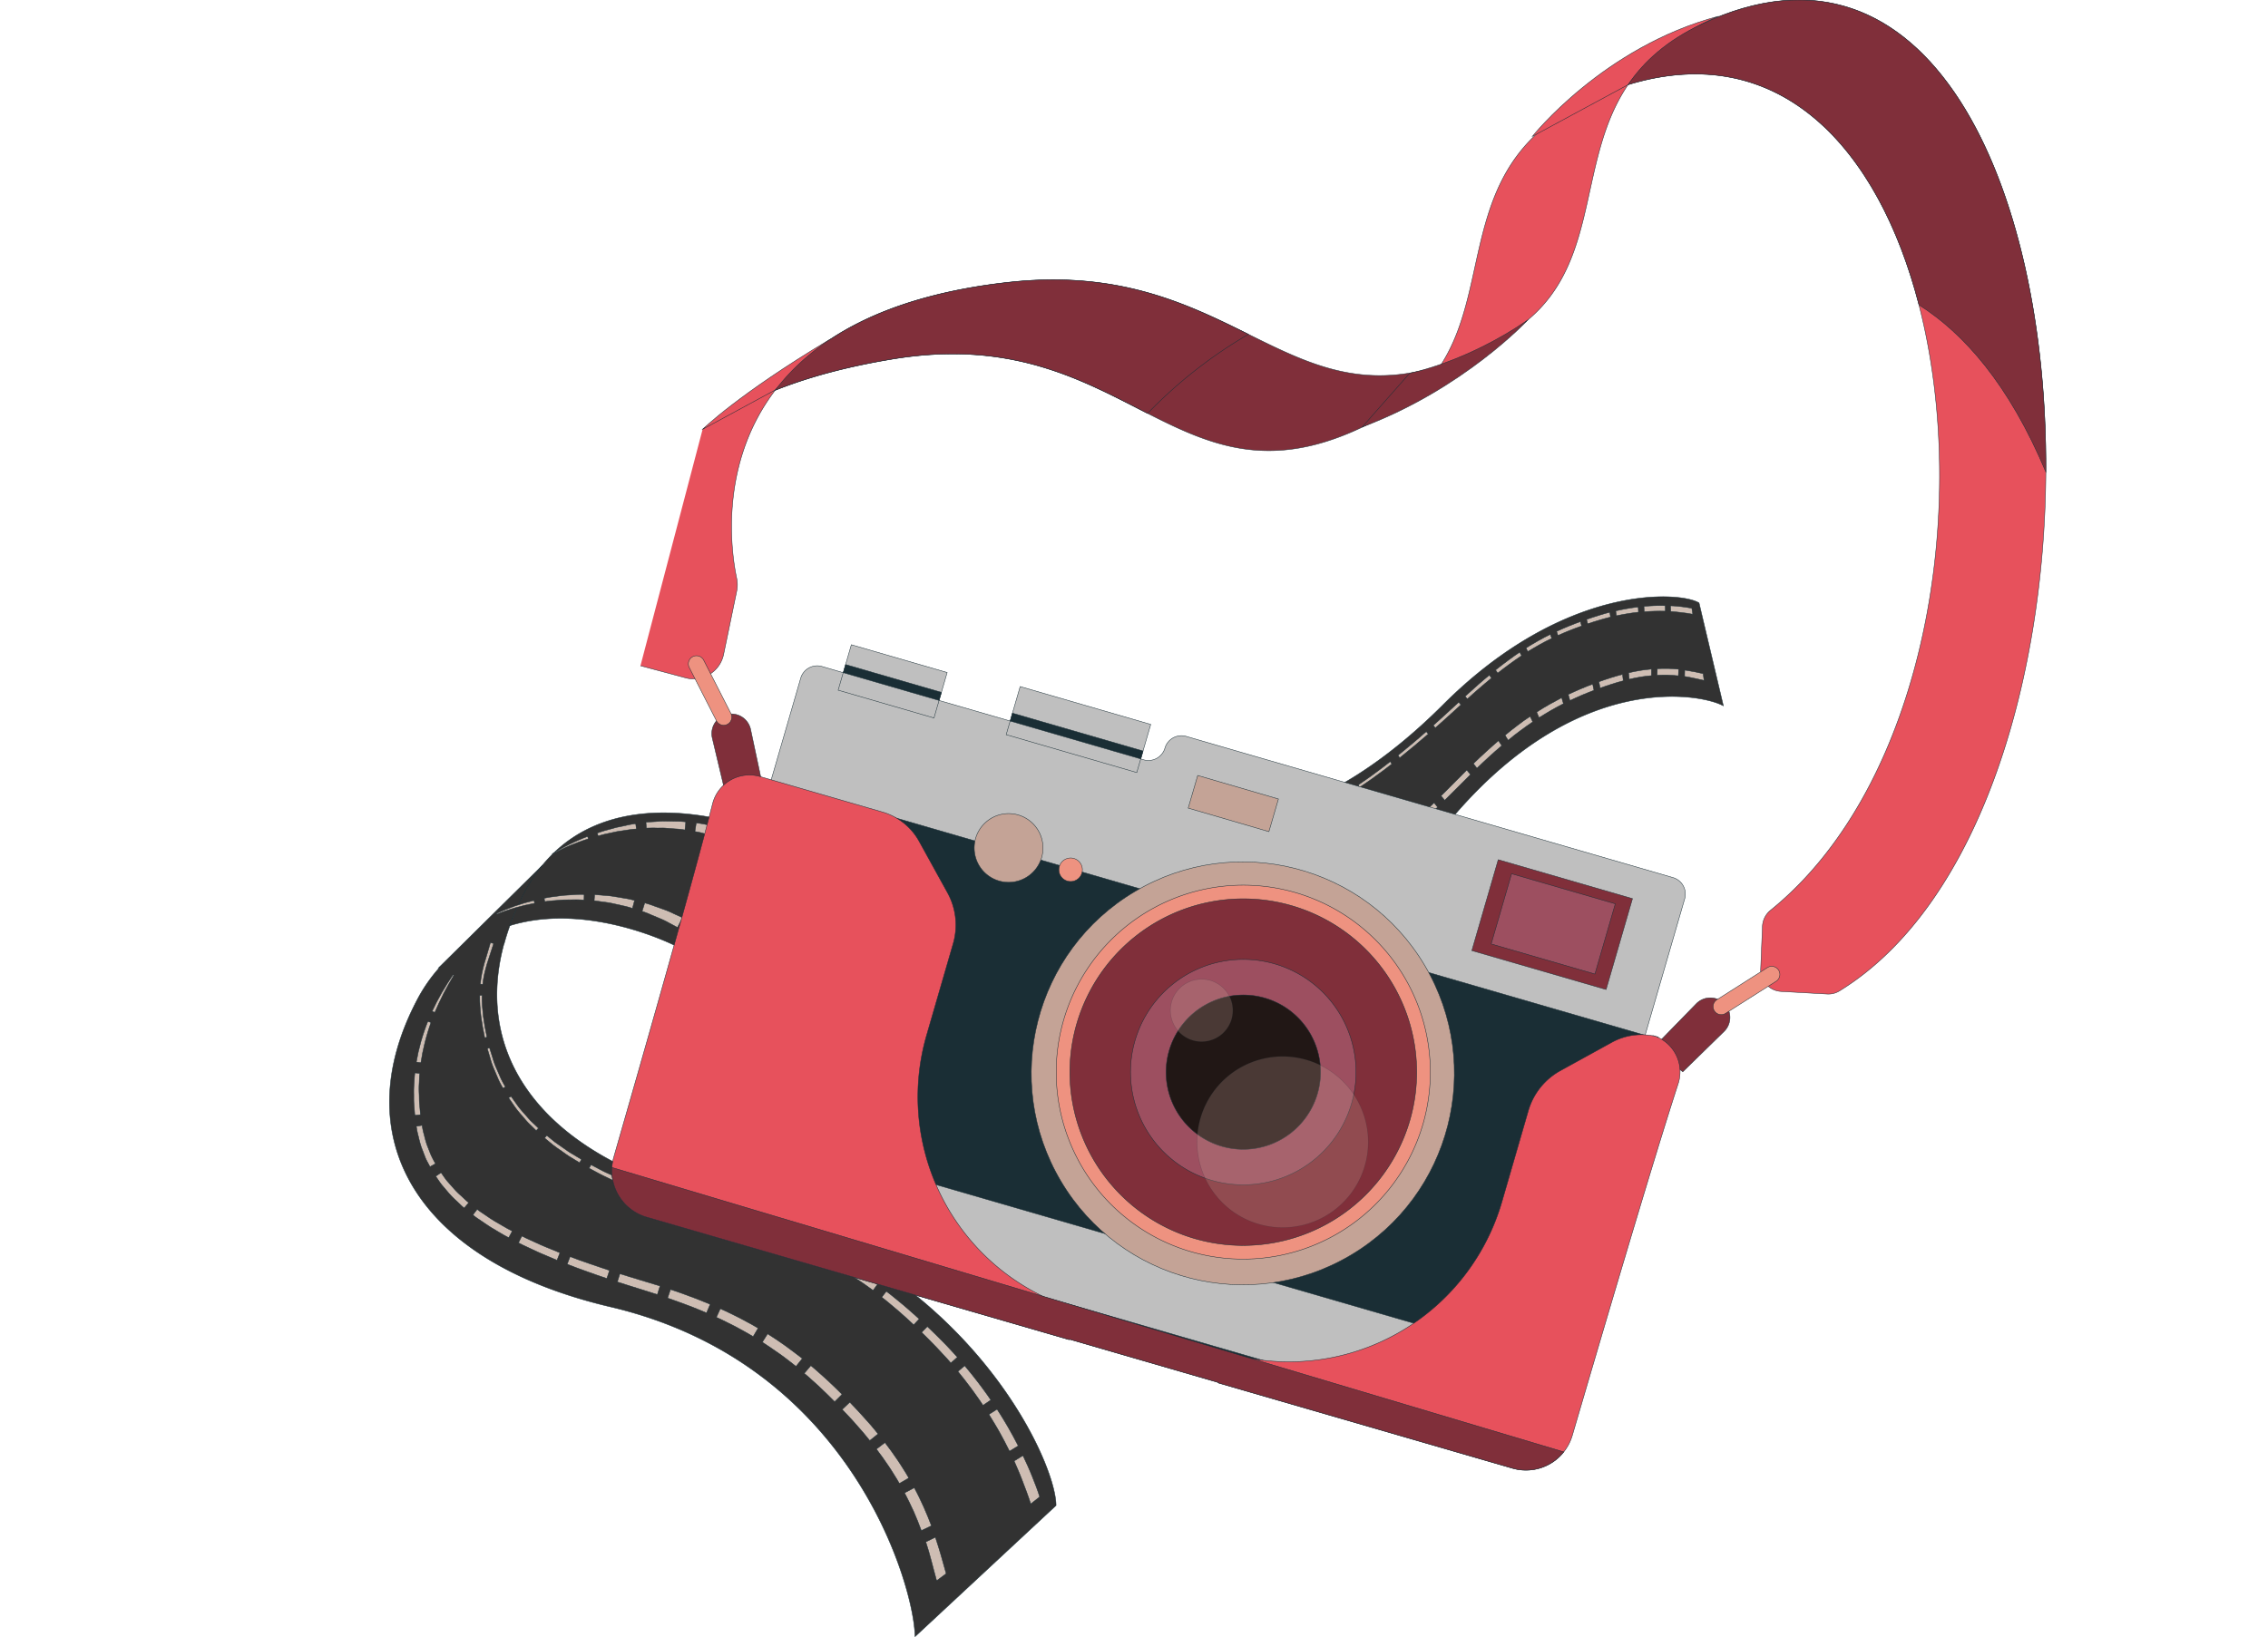 <svg id="Layer_1" data-name="Layer 1" xmlns="http://www.w3.org/2000/svg" viewBox="0 0 1280 924"><defs><style>.cls-1{fill:#323232;}.cls-1,.cls-10,.cls-11,.cls-2,.cls-3,.cls-4,.cls-5,.cls-6,.cls-7,.cls-8,.cls-9{stroke:#1a2e35;stroke-miterlimit:10;stroke-width:0.25px;}.cls-2{fill:#cebdb3;}.cls-3{fill:#e7515c;}.cls-4{fill:#bfbfbf;}.cls-5{fill:#1a2e35;}.cls-6{fill:#802f3a;}.cls-11,.cls-7{fill:#c4a396;}.cls-8{fill:#ee9280;}.cls-9{fill:#9d4f60;}.cls-10{fill:#211715;}.cls-11{opacity:0.25;}</style></defs><path class="cls-1" d="M405.2,677.14c-97.84-23-138.32-79.91-120.76-144.31l.08,0a130.57,130.57,0,0,1,21.83-44.57l-58.82,58.12.57-.21a89.43,89.43,0,0,0-12.85,18.62c-39.66,75.7-2.84,146.65,109.31,173C482,770.11,516.38,897.57,516.38,924L596,849.93C596,823.47,542.63,709.49,405.2,677.14Z"/><path class="cls-2" d="M527.9,867.83c2.55,7.61,4,13,6.1,20.55l-5.39,4c-2.14-7.62-3.65-14.5-6.12-21.91Z"/><path class="cls-2" d="M516,839.88c.92,1.79,1.91,3.55,2.76,5.38l2.56,5.48,2.37,5.56,2,5.07-5.72,2.72-2.09-5.45-2.26-5.38L513.13,848c-.81-1.77-1.77-3.46-2.64-5.2Z"/><path class="cls-2" d="M499.45,814.39c2.48,3.16,4.79,6.45,7.06,9.77,1.17,1.64,2.18,3.38,3.28,5.07s2.14,3.41,3.12,5.17l-5.35,3.09q-1.41-2.55-3-5c-1.05-1.63-2-3.32-3.15-4.91-2.18-3.23-4.41-6.42-6.8-9.5Z"/><path class="cls-2" d="M479.61,791.6c2.72,2.91,5.52,5.73,8.15,8.76l4,4.49,3.82,4.64-4.71,3.8-3.71-4.53-3.87-4.4c-2.54-3-5.31-5.77-8-8.65Z"/><path class="cls-2" d="M457.62,770.93c1.57,1.25,3,2.6,4.54,3.92s3,2.63,4.47,4c2.89,2.75,5.83,5.46,8.61,8.32l-4.19,4.17c-2.72-2.83-5.58-5.5-8.4-8.21-1.41-1.36-2.9-2.63-4.35-3.95s-2.89-2.63-4.41-3.86Z"/><path class="cls-2" d="M433.21,753c3.38,2.16,6.75,4.34,10,6.7s6.43,4.8,9.62,7.22l-3.59,4.46c-3.1-2.37-6.11-4.87-9.32-7.08s-6.41-4.47-9.68-6.59Z"/><path class="cls-2" d="M406.52,738.81c3.68,1.57,7.23,3.44,10.83,5.18,3.52,1.92,7.1,3.72,10.52,5.82l-2.82,4.76c-3.31-2.07-6.8-3.85-10.2-5.75-3.52-1.71-7-3.58-10.55-5.14Z"/><path class="cls-2" d="M378.41,727.94q5.68,1.86,11.28,4c3.76,1.32,7.43,2.91,11.14,4.38l-2.08,4.88c-3.63-1.47-7.21-3.06-10.91-4.39s-7.34-2.75-11.07-4Z"/><path class="cls-2" d="M349.85,719.08c3.75,1.22,7.54,2.3,11.3,3.47L372.52,726,371,730.85l-11.27-3.56c-3.78-1.2-7.57-2.33-11.33-3.59Z"/><path class="cls-2" d="M321.75,709.42c3.67,1.4,7.36,2.77,11.09,4S340.27,716,344,717.2l-1.51,4.56c-3.77-1.22-7.5-2.57-11.24-3.9s-7.46-2.71-11.16-4.16Z"/><path class="cls-2" d="M294.52,697.8c1.72.93,3.54,1.68,5.31,2.51l5.34,2.44c1.78.81,3.62,1.51,5.43,2.27l5.44,2.24-1.68,4.2-5.5-2.33c-1.82-.79-3.67-1.51-5.48-2.35l-5.4-2.54c-1.8-.86-3.63-1.64-5.38-2.61Z"/><path class="cls-2" d="M269.3,682.69c1.48,1.25,3.18,2.23,4.77,3.35s3.2,2.2,4.86,3.21c3.41,1.91,6.67,4,10.18,5.77l-2,3.72c-3.56-1.8-6.9-4-10.35-6-1.7-1.05-3.32-2.24-5-3.36s-3.35-2.18-4.88-3.5Z"/><path class="cls-2" d="M248.93,662c1.13,1.56,2.16,3.18,3.38,4.67l3.82,4.33a43.86,43.86,0,0,0,4.11,4.07c1.45,1.29,2.75,2.72,4.31,3.88L262,682c-1.6-1.22-2.95-2.73-4.44-4.08a49.17,49.17,0,0,1-4.24-4.3L249.4,669c-1.25-1.57-2.33-3.3-3.5-4.94Z"/><path class="cls-2" d="M238.22,635.3a40.87,40.87,0,0,0,1.24,5.65,52.29,52.29,0,0,0,1.57,5.54l2.12,5.35a57.37,57.37,0,0,0,2.64,5.11l-3.13,1.73c-.89-1.82-2-3.52-2.72-5.42l-2.17-5.67a58.54,58.54,0,0,1-1.59-5.84,43.54,43.54,0,0,1-1.22-5.9Z"/><path class="cls-2" d="M236.89,606c-.25,1.93-.21,3.89-.34,5.83s-.1,3.89,0,5.83,0,3.9.24,5.83l.53,5.82-3.2.36-.45-6c-.21-2-.1-4-.14-6a57.24,57.24,0,0,1,.16-6c.17-2,.18-4,.47-6Z"/><path class="cls-2" d="M243.24,577.26c-.61,1.87-1.31,3.7-1.84,5.58s-1.12,3.75-1.57,5.65l-1.29,5.72-1,5.77-2.59-.41,1.16-5.88,1.48-5.79c.52-1.93,1.2-3.81,1.79-5.71s1.38-3.73,2.07-5.6Z"/><path class="cls-2" d="M256.17,550.57c-2,3.39-4,6.8-5.78,10.31s-3.45,7.07-5,10.69l-1.52-.67c1.67-3.61,3.48-7.15,5.47-10.58s4.12-6.78,6.35-10.05Z"/><path class="cls-2" d="M577.33,821.71c.88,1.83,2,4.36,2.87,6.21s1.58,3.76,2.37,5.64c1.52,3.77,3,7.59,4.22,11.47l-5.07,4c-1.16-3.77-3.38-9.59-4.8-13.28-.74-1.83-1.4-3.69-2.21-5.5s-1.53-3.65-2.36-5.45Z"/><path class="cls-2" d="M562.72,795.57c1.09,1.71,2.23,3.4,3.25,5.15s2.13,3.46,3.12,5.23c2,3.52,3.73,6.69,5.59,10.31l-4.95,3c-1.76-3.55-3.59-7.07-5.52-10.53-.94-1.74-2-3.43-3-5.15s-2.06-3.39-3.1-5.08Z"/><path class="cls-2" d="M544.46,771c2.61,3.11,5.16,6.26,7.62,9.49,1.26,1.58,2.41,3.26,3.62,4.88s2.37,3.3,3.51,5l-4.43,3c-1.09-1.65-2.19-3.31-3.36-4.91s-2.27-3.26-3.48-4.83c-2.36-3.19-4.82-6.31-7.33-9.39Z"/><path class="cls-2" d="M523.36,748.86c2.9,2.81,5.84,5.56,8.65,8.48,1.43,1.44,2.85,2.89,4.21,4.39s2.79,2.94,4.1,4.48l-3.71,3.26c-1.26-1.53-2.64-3-4-4.45s-2.68-2.94-4.06-4.36c-2.72-2.9-5.6-5.66-8.43-8.48Z"/><path class="cls-2" d="M500.22,729c1.63,1.2,3.21,2.46,4.77,3.75s3.16,2.53,4.69,3.85c3.05,2.65,6.14,5.27,9.08,8l-3.09,3.33c-2.87-2.77-5.87-5.38-8.84-8-1.49-1.32-3.05-2.56-4.57-3.85s-3.05-2.54-4.64-3.74Z"/><path class="cls-2" d="M474.67,712.14c1.79.93,3.5,2,5.26,3s3.48,2.06,5.17,3.18,3.43,2.16,5.09,3.32l5,3.49-2.45,3.35-4.84-3.47c-1.61-1.17-3.3-2.21-4.95-3.32s-3.33-2.17-5-3.18-3.37-2.11-5.12-3Z"/><path class="cls-2" d="M447,699.2l5.6,2.29c1.88.74,3.71,1.62,5.56,2.43,3.71,1.59,7.31,3.45,10.95,5.23l-1.76,3.36c-3.55-1.79-7.07-3.66-10.71-5.27-1.81-.82-3.6-1.71-5.44-2.46l-5.51-2.32Z"/><path class="cls-2" d="M418.25,689.26c3.85,1.16,7.67,2.44,11.5,3.68s7.63,2.57,11.39,4l-1.22,3.22c-3.7-1.49-7.49-2.75-11.24-4.13s-7.56-2.58-11.38-3.78Z"/><path class="cls-2" d="M389.33,680.35c3.81,1.21,7.6,2.49,11.44,3.62l11.5,3.48-.91,3-11.48-3.6c-3.84-1.17-7.63-2.51-11.45-3.76Z"/><path class="cls-2" d="M360.9,670.2c3.72,1.46,7.47,2.84,11.2,4.26s7.55,2.63,11.32,3.95l-.9,2.63c-3.78-1.37-7.58-2.69-11.34-4.09s-7.5-2.9-11.23-4.41Z"/><path class="cls-2" d="M333.56,657.56l5.29,2.78c1.74,1,3.59,1.74,5.39,2.6l5.42,2.52c1.8.86,3.67,1.56,5.51,2.35l-1,2.26c-1.84-.81-3.72-1.54-5.53-2.42l-5.45-2.6c-1.81-.89-3.65-1.69-5.41-2.68l-5.32-2.86Z"/><path class="cls-2" d="M308.55,641l4.64,3.75c1.59,1.18,3.26,2.27,4.88,3.42s3.23,2.33,5,3.31l5.13,3.07-1.1,1.87-5.16-3.16c-1.74-1-3.32-2.29-5-3.41s-3.32-2.3-4.92-3.52l-4.68-3.85Z"/><path class="cls-2" d="M288.42,618.9l3.45,4.85a44.64,44.64,0,0,0,3.76,4.6c1.32,1.48,2.56,3,3.95,4.45l4.31,4.11-1.27,1.37-4.34-4.23c-1.41-1.45-2.66-3-4-4.56a47.74,47.74,0,0,1-3.79-4.72l-3.46-5Z"/><path class="cls-2" d="M276.31,591.58l1.79,5.69a41.08,41.08,0,0,0,2,5.61l2.37,5.46a50,50,0,0,0,2.8,5.26l-1.39.77a52.64,52.64,0,0,1-2.8-5.37l-2.36-5.58a42.44,42.44,0,0,1-2-5.72L275,591.91Z"/><path class="cls-2" d="M272.06,561.87c-.06,2,0,4,.14,6s.37,4,.56,5.94c.53,4,1.24,7.87,2.1,11.77l-1.3.29c-.83-3.94-1.54-7.9-2.09-11.89-.19-2-.46-4-.57-6s-.23-4-.17-6Z"/><path class="cls-2" d="M278.62,532.66c-1.18,3.88-2.58,7.64-3.72,11.45-.58,1.9-1.07,3.82-1.51,5.75s-.73,3.89-.95,5.86l-1.39-.15c.21-2,.52-4,.9-6s.88-3.95,1.42-5.89c1.09-3.89,2.39-7.69,3.42-11.53Z"/><path class="cls-1" d="M432.83,470.5s-97.32-42.05-137,33.65a154.62,154.62,0,0,0-8.22,18.46c44.52-13.82,93.57,11.33,93.57,11.33Z"/><path class="cls-2" d="M301.73,509.93c-1.82.38-3.65.71-5.46,1.13l-5.41,1.42c-1.77.57-3.58,1.07-5.33,1.7s-3.51,1.27-5.23,2l-.19-.41c1.69-.82,3.41-1.57,5.15-2.28s3.52-1.33,5.28-2l5.38-1.72c1.81-.51,3.64-1,5.46-1.44Z"/><path class="cls-2" d="M329.61,508.11a53.87,53.87,0,0,0-5.54-.18l-5.55.07c-1.85.06-3.69.28-5.54.41a54.23,54.23,0,0,0-5.54.61l-.32-1.92a55.69,55.69,0,0,1,5.59-.93c1.87-.23,3.74-.55,5.62-.71l5.67-.37a51.23,51.23,0,0,1,5.68-.12Z"/><path class="cls-2" d="M356.94,512.83a40.78,40.78,0,0,0-5.3-1.46l-5.39-1.21a49.63,49.63,0,0,0-5.43-.92l-5.48-.76.24-3.45,5.68.49a48.78,48.78,0,0,1,5.66.65l5.63.95a42.71,42.71,0,0,1,5.58,1.22Z"/><path class="cls-2" d="M382.36,523.6,377.51,521a44,44,0,0,0-4.93-2.4l-5.07-2.12a47.57,47.57,0,0,0-5.13-2l1.49-4.73a48.64,48.64,0,0,1,5.44,1.77l5.4,1.92a46,46,0,0,1,5.27,2.23l5.21,2.39Z"/><path class="cls-2" d="M332.07,473.54c-1.74.6-3.51,1.13-5.23,1.8s-3.44,1.31-5.14,2-3.39,1.45-5,2.29-3.31,1.64-4.93,2.54l-.08-.14q2.36-1.49,4.79-2.82c1.61-.94,3.29-1.72,4.93-2.59s3.37-1.56,5.06-2.34,3.44-1.4,5.16-2.11Z"/><path class="cls-2" d="M359.15,468a50,50,0,0,0-5.45.64l-5.43.81-5.38,1.16c-1.8.34-3.57.86-5.34,1.35l-.51-1.66c1.76-.6,3.52-1.22,5.33-1.67l5.4-1.49,5.48-1.14a49.56,49.56,0,0,1,5.53-1Z"/><path class="cls-2" d="M386.57,468.55a40.75,40.75,0,0,0-5.4-.61l-5.44-.42c-1.81-.17-3.63,0-5.45-.07s-3.65,0-5.47.06l-.26-3.31c1.86-.2,3.74-.25,5.61-.38s3.75-.31,5.63-.24l5.63.11a44,44,0,0,1,5.63.31Z"/><path class="cls-2" d="M413,475.38l-5.1-1.82a40.6,40.6,0,0,0-5.16-1.62l-5.25-1.34a38.83,38.83,0,0,0-5.3-1.15l.75-4.83a42.32,42.32,0,0,1,5.58.88l5.56,1.09a43.22,43.22,0,0,1,5.49,1.38l5.44,1.6Z"/><path class="cls-1" d="M814.29,398c-65.06,65.09-132.54,82-167.92,44.39l0-.08a63.48,63.48,0,0,1-16.55-33.95l-3.36,72.58.32-.63a53,53,0,0,0,4.08,19.18c28.51,68.2,111.49,50.86,191.14-40.62,70.64-81.13,139.11-66.93,150.63-60.38l-13.74-58.14C948,333.75,882.93,329.31,814.29,398Z"/><path class="cls-2" d="M950.82,378.3c3.94.58,6.61,1.18,10.4,2l.51,3.83c-3.81-.77-7.18-1.69-11-2.25Z"/><path class="cls-2" d="M935.34,377.5c1.06,0,2.11-.1,3.15-.09l3.11,0,3.08.17,2.74.23-.2,3.72-3-.27-3-.16-3,0c-1,0-2,.06-3,.09Z"/><path class="cls-2" d="M919.12,379.83c2.17-.53,4.34-.93,6.51-1.3,1.07-.21,2.15-.3,3.22-.46s2.14-.27,3.2-.34v3.69c-1,.07-2.07.18-3.11.34s-2.08.24-3.13.44c-2.1.37-4.22.76-6.34,1.28Z"/><path class="cls-2" d="M902.38,384.88c2.25-.76,4.45-1.6,6.7-2.27l3.32-1,3.31-.9.43,3.63-3.24.88-3.25,1c-2.19.65-4.38,1.48-6.6,2.24Z"/><path class="cls-2" d="M885.06,392.06c1.16-.59,2.33-1.08,3.49-1.61s2.31-1.06,3.46-1.52c2.3-.94,4.58-1.91,6.86-2.74l.72,3.54c-2.25.82-4.49,1.77-6.75,2.69-1.14.46-2.26,1-3.39,1.5s-2.29,1-3.42,1.57Z"/><path class="cls-2" d="M867.27,402c2.37-1.5,4.72-3,7.1-4.31s4.72-2.57,7-3.82l1,3.39c-2.28,1.22-4.61,2.37-6.89,3.73s-4.61,2.73-6.92,4.19Z"/><path class="cls-2" d="M849.38,415.08c2.33-2,4.75-3.76,7.09-5.6s4.71-3.5,7.12-5.07l1.46,3.12c-2.34,1.53-4.61,3.27-6.95,4.94s-4.65,3.54-6.93,5.47Z"/><path class="cls-2" d="M831.52,431.11q3.53-3.44,7.1-6.68c2.32-2.19,4.74-4.21,7.08-6.28l1.86,2.79c-2.31,2-4.67,4-7,6.17s-4.69,4.31-7,6.57Z"/><path class="cls-2" d="M813.28,449.3c2.51-2.44,4.93-4.94,7.36-7.37l7.18-7.2,2.11,2.52-7.15,7.15c-2.45,2.43-4.89,4.94-7.42,7.39Z"/><path class="cls-2" d="M793.35,468.32c2.78-2.52,5.51-5.05,8.17-7.62s5.28-5,7.83-7.53l2,2.51c-2.57,2.54-5.23,5.05-7.91,7.58s-5.46,5.13-8.27,7.68Z"/><path class="cls-2" d="M771,487.53c1.6-1.19,3.12-2.52,4.66-3.78L780.2,480c1.5-1.24,3-2.57,4.43-3.84l4.34-3.8,1.8,2.64-4.42,3.85c-1.49,1.29-3,2.62-4.5,3.89l-4.66,3.83c-1.57,1.28-3.12,2.62-4.76,3.84Z"/><path class="cls-2" d="M745.53,505.41c1.8-1,3.55-2.23,5.31-3.34s3.48-2.22,5.19-3.41c3.35-2.46,6.74-4.7,10-7.26l1.34,2.9c-3.3,2.6-6.79,4.9-10.24,7.4-1.75,1.22-3.56,2.33-5.36,3.5s-3.61,2.42-5.49,3.42Z"/><path class="cls-2" d="M717.19,518.24c1.93-.61,3.83-1.1,5.75-1.8l5.73-2.31a61.07,61.07,0,0,0,5.65-2.63c1.87-1,3.73-1.74,5.56-2.84l.51,3.31c-1.9,1.13-3.86,1.94-5.8,2.93s-3.92,2-5.91,2.71l-6,2.39c-2,.72-4,1.23-6.07,1.86Z"/><path class="cls-2" d="M689.3,520.21a30,30,0,0,0,5.26.6,43.34,43.34,0,0,0,5.38.23l5.58-.38c1.84-.1,3.82-.67,5.71-1l-.93,3.65c-2,.31-4.08.88-6,1l-5.88.34a45.75,45.75,0,0,1-5.66-.28,32.69,32.69,0,0,1-5.47-.7Z"/><path class="cls-2" d="M665.43,511.85c1.33.9,2.9,1.52,4.33,2.29a32.06,32.06,0,0,0,4.55,2,40.26,40.26,0,0,0,4.74,1.69L684,519.2l-2.16,3.36-5-1.52A42.82,42.82,0,0,1,672,519.2a32.86,32.86,0,0,1-4.6-2.16,48.59,48.59,0,0,1-4.35-2.49Z"/><path class="cls-2" d="M647.77,495.79c1,1.24,1.86,2.56,2.93,3.73s2.07,2.38,3.22,3.48l3.49,3.22,3.79,2.93-2.42,2.48L655,508.47,651.62,505c-1.11-1.17-2.06-2.48-3.09-3.72s-1.85-2.66-2.77-4Z"/><path class="cls-2" d="M637.23,474.11a94.81,94.81,0,0,0,3.39,9.09,69.65,69.65,0,0,0,4.4,8.5l-1.8,1.27a68.4,68.4,0,0,1-3.9-9,86.43,86.43,0,0,1-2.71-9.55Z"/><path class="cls-2" d="M942.78,342c1,0,2.34.13,3.33.2s2,.21,2.94.3c1.94.24,3.87.51,5.78.89l.53,3.38c-1.84-.39-4.8-.79-6.7-1-.95-.11-1.9-.27-2.86-.33s-1.92-.19-2.89-.25Z"/><path class="cls-2" d="M927.8,342.32c1-.09,2.07-.2,3.1-.24s2.05-.14,3.07-.16c2-.07,3.82-.07,5.83,0l.07,3.12c-2-.05-3.94-.07-5.93,0-1,0-2,.08-3,.12s-2,.13-3,.2Z"/><path class="cls-2" d="M911.87,344.87c2.14-.48,4.27-.92,6.39-1.28,1.06-.21,2.12-.34,3.17-.51s2.09-.29,3.14-.41l.15,2.93c-1,.11-2.05.22-3.08.38s-2.08.27-3.11.47c-2.09.33-4.18.74-6.29,1.19Z"/><path class="cls-2" d="M895.44,349.67c2.21-.74,4.38-1.5,6.58-2.16,1.08-.34,2.17-.67,3.26-1s2.16-.62,3.25-.87l.42,2.72c-1.07.24-2.13.55-3.19.83s-2.15.59-3.22.92c-2.16.61-4.32,1.36-6.51,2.07Z"/><path class="cls-2" d="M878.5,356.44c1.13-.55,2.26-1.05,3.4-1.53s2.26-1,3.39-1.43c2.25-.89,4.47-1.8,6.71-2.58l.62,2.51c-2.22.75-4.42,1.63-6.65,2.49-1.12.43-2.22.92-3.34,1.38s-2.25,1-3.36,1.48Z"/><path class="cls-2" d="M861.23,365.85c1.12-.75,2.29-1.4,3.43-2.11s2.28-1.36,3.43-2,2.28-1.29,3.43-1.87l3.43-1.76.82,2.27-3.37,1.69c-1.14.57-2.25,1.21-3.38,1.82s-2.26,1.25-3.38,1.93-2.27,1.31-3.38,2Z"/><path class="cls-2" d="M844.05,378.25l3.4-2.67c1.12-.9,2.28-1.72,3.41-2.57,2.24-1.71,4.55-3.27,6.81-4.85l1.08,2c-2.23,1.54-4.51,3.05-6.73,4.72-1.12.83-2.27,1.63-3.37,2.51L845.27,380Z"/><path class="cls-2" d="M826.85,393.12c2.28-2.1,4.59-4.13,6.86-6.16s4.52-3.95,6.82-5.81l1.24,1.66c-2.28,1.83-4.51,3.8-6.79,5.73s-4.57,4-6.85,6.07Z"/><path class="cls-2" d="M808.89,409.51c2.46-2.22,4.93-4.38,7.31-6.6l7.06-6.49,1.27,1.46-7.1,6.46c-2.4,2.22-4.9,4.37-7.38,6.59Z"/><path class="cls-2" d="M789,426.43c2.76-2.24,5.47-4.51,8.16-6.73s5.22-4.51,7.79-6.72l1.12,1.41c-2.6,2.21-5.2,4.47-7.87,6.71s-5.45,4.49-8.24,6.74Z"/><path class="cls-2" d="M766.59,443.08l4.7-3.22c1.56-1,3.05-2.2,4.55-3.29l4.46-3.3c1.48-1.09,2.89-2.26,4.33-3.37l.9,1.41c-1.45,1.11-2.88,2.28-4.38,3.37l-4.52,3.3c-1.53,1.11-3,2.27-4.62,3.31l-4.75,3.23Z"/><path class="cls-2" d="M741.07,457.91l5.33-2.63c1.75-.92,3.47-1.93,5.19-2.89s3.42-1.85,5.08-2.93l4.93-3.1.59,1.45-5,3.11c-1.68,1.08-3.44,1.95-5.17,2.95s-3.49,2-5.27,2.9l-5.43,2.64Z"/><path class="cls-2" d="M712.82,467.88l5.74-1.41c1.89-.39,3.8-1.14,5.7-1.74s3.76-1.21,5.62-1.93l5.55-2.31.14,1.5-5.65,2.32c-1.9.72-3.82,1.28-5.74,1.93a58,58,0,0,1-5.8,1.74l-5.84,1.39Z"/><path class="cls-2" d="M684.47,469.56l5.5.3a37.88,37.88,0,0,0,5.55.08l5.64-.29a55.15,55.15,0,0,0,5.73-.74l-.4,1.47a54.31,54.31,0,0,1-5.82.71l-5.73.26a38.7,38.7,0,0,1-5.62-.13l-5.57-.35Z"/><path class="cls-2" d="M658.86,463.34a43.67,43.67,0,0,0,4.66,1.9c1.59.58,3.29,1,4.93,1.52q5.1,1.28,10.45,2.08l-.75,1.26c-3.59-.57-7.11-1.26-10.55-2.12-1.67-.51-3.4-1-5-1.53a48.88,48.88,0,0,1-4.77-1.91Z"/><path class="cls-2" d="M641.59,447.39c2,2.39,3.83,4.94,5.85,7.28a40.84,40.84,0,0,0,3.24,3.34,34.6,34.6,0,0,0,3.76,2.88l-1.21,1.2a37.78,37.78,0,0,1-3.93-2.88,44.84,44.84,0,0,1-3.42-3.33c-2.14-2.32-4-4.8-6.17-7.05Z"/><path class="cls-3" d="M396.55,242.32a185.48,185.48,0,0,1,40.95-22c-32.36,42.43-24.57,92.85-21.71,106.25a17.48,17.48,0,0,1,0,7.13l-7.41,35.76A17.34,17.34,0,0,1,387,382.7l-25.54-6.85"/><path class="cls-4" d="M950.8,507.42l-86.46,298a9.73,9.73,0,0,1-12,6.62L377.43,674.22a9.72,9.72,0,0,1-6.59-12L451.9,382.84a9.68,9.68,0,0,1,12-6.59l12,3.5L530,395.44l40.14,11.62,73.7,21.39,1.63.49a9.71,9.71,0,0,0,12-6.65,9.71,9.71,0,0,1,12-6.58l274.66,79.71A9.69,9.69,0,0,1,950.8,507.42Z"/><path class="cls-5" d="M928.44,584.46,864.35,805.37a9.72,9.72,0,0,1-12,6.62L377.44,674.21a9.7,9.7,0,0,1-6.59-12l64.09-220.92Z"/><rect class="cls-4" x="461.94" y="705.81" width="381.56" height="43.84" transform="translate(228.63 -153.05) rotate(16.18)"/><path class="cls-6" d="M409.53,448.35,402,416.67a11.09,11.09,0,0,1,8.79-13.45h0a11.09,11.09,0,0,1,12.85,8.61L431,446.44Z"/><path class="cls-6" d="M949.72,605.08,973,582.32a11.07,11.07,0,0,0-.22-16.06h0a11.08,11.08,0,0,0-15.46.4L932.61,592Z"/><rect class="cls-4" x="475.64" y="371.29" width="56.31" height="26.72" transform="translate(127.14 -125.15) rotate(16.18)"/><polygon class="cls-5" points="531.32 390.86 529.98 395.44 475.92 379.75 477.24 375.17 531.32 390.86"/><rect class="cls-4" x="570.3" y="397.69" width="76.74" height="28.3" transform="translate(138.86 -153.28) rotate(16.18)"/><polygon class="cls-5" points="645.1 423.98 643.82 428.45 570.12 407.06 571.41 402.6 645.1 423.98"/><circle class="cls-7" cx="701.68" cy="605.28" r="119.39" transform="matrix(0.86, -0.51, 0.51, 0.86, -210.72, 443.26)"/><path class="cls-8" d="M672.26,706.67a105.57,105.57,0,1,1,130.81-72A105.69,105.69,0,0,1,672.26,706.67Z"/><path class="cls-6" d="M674.41,699.28a97.87,97.87,0,1,1,121.26-66.73A98,98,0,0,1,674.41,699.28Z"/><path class="cls-9" d="M684,666.39A63.63,63.63,0,1,1,762.78,623,63.7,63.7,0,0,1,684,666.39Z"/><path class="cls-10" d="M689.54,647.14a43.58,43.58,0,1,1,54-29.71A43.63,43.63,0,0,1,689.54,647.14Z"/><path class="cls-11" d="M695.08,575.35a17.62,17.62,0,1,1-12-21.84A17.63,17.63,0,0,1,695.08,575.35Z"/><path class="cls-11" d="M677.51,631.26a48.3,48.3,0,1,1,32.93,59.84A48.29,48.29,0,0,1,677.51,631.26Z"/><rect class="cls-6" x="836.57" y="495.25" width="78.9" height="53.45" transform="translate(180.13 -223.42) rotate(16.18)"/><rect class="cls-9" x="846.15" y="500.93" width="60.94" height="41.28" transform="translate(180.05 -223.61) rotate(16.18)"/><path class="cls-7" d="M587.87,484.11a19.4,19.4,0,1,1-13.23-24.05A19.41,19.41,0,0,1,587.87,484.11Z"/><path class="cls-3" d="M947.11,611.81c-14.57,44.63-45.38,149.51-59.73,198.53a27.27,27.27,0,0,1-33.78,18.55l-166-48.16.06-.25-84.15-24.43-.06.26L365,687.14a27.32,27.32,0,0,1-19.64-28.06,28.41,28.41,0,0,1,1-5.7c14.15-49.1,44.24-154.18,55.81-199.68A21.46,21.46,0,0,1,429,438.41l69,20a34.62,34.62,0,0,1,20.76,16.6l16,29a37.65,37.65,0,0,1,3.18,28.72L523,584.26A125.14,125.14,0,0,0,588.5,731.77a127.36,127.36,0,0,0,19.87,7.62v.06l84.15,24.39v0A129.76,129.76,0,0,0,706.29,767a125.24,125.24,0,0,0,141.35-88.53L862.56,627a37.92,37.92,0,0,1,18.07-22.56l29.06-16a34.56,34.56,0,0,1,24.71-3.35c-.55-.2-1.12-.4-1.72-.57l3.41,1a11.8,11.8,0,0,0-1.66-.4A21.41,21.41,0,0,1,947.11,611.81Z"/><rect class="cls-7" x="673.21" y="443.27" width="47.46" height="19.2" transform="matrix(0.96, 0.28, -0.28, 0.96, 153.79, -176.26)"/><path class="cls-8" d="M610.6,492.86a6.63,6.63,0,1,1-4.52-8.22A6.63,6.63,0,0,1,610.6,492.86Z"/><path class="cls-6" d="M813,206.3a82.31,82.31,0,0,1-28,26.28c-61.87,36.22-97.81,20.9-137.29.8-36.88-18.78-76.85-41.74-143.93-30.69C477.67,207,455.82,213,437.5,220.33c21.47-28.26,60.78-53,131.16-60.9,62.44-7,101.33,12.17,135.91,29.29C738.73,205.64,768.71,220.58,813,206.3Z"/><path class="cls-3" d="M895.72,56.81a171.06,171.06,0,0,1,23.13-9c-31.29,46-12.88,108.66-68.94,141.47a188,188,0,0,1-36.91,17C843.46,159.8,821.82,91.57,895.72,56.81Z"/><path class="cls-3" d="M1154.63,266.45c-.66,119.94-38.68,245.2-116.53,293a11.86,11.86,0,0,1-7,1.72l-26-1.46A12.18,12.18,0,0,1,993.69,547l1-24.16a12.36,12.36,0,0,1,4.61-9c87.65-71,113-228.2,83.72-341.69-22.79-88.5-78.76-150.43-164.2-124.35,8.91-13.14,21.88-24.94,41.77-34.3C1088.81-46.81,1155.55,104.94,1154.63,266.45Z"/><path class="cls-3" d="M467.59,192.06c-51.3,30.79-71,50.26-71,50.26L437,220.44S476.54,186.69,467.59,192.06Z"/><path class="cls-6" d="M704.57,188.72a263.26,263.26,0,0,0-56.89,44.66c-36.88-18.78-76.85-41.74-143.93-30.69C477.67,207,455.82,213,437.5,220.33c21.47-28.26,60.78-53,131.16-60.9C631.1,152.41,670,171.6,704.57,188.72Z"/><path class="cls-6" d="M862.18,180.74S826,219.61,768.81,241.05l26.81-30.38S826.89,204.86,862.18,180.74Z"/><path class="cls-3" d="M864.83,77S904.93,26.37,970,9.14c0,0-29.49,10.89-51.15,38.68Z"/><path class="cls-6" d="M1154.63,266.45c-20.87-49.7-46.44-78.33-71.58-94.28-22.79-88.5-78.76-150.43-164.2-124.35,8.91-13.14,21.88-24.94,41.77-34.3C1088.81-46.81,1155.55,104.94,1154.63,266.45Z"/><path class="cls-8" d="M410.49,408.92h0a4.57,4.57,0,0,1-6.15-2L389,376.85a4.57,4.57,0,0,1,2-6.15h0a4.58,4.58,0,0,1,6.15,2l15.35,30.08A4.57,4.57,0,0,1,410.49,408.92Z"/><path class="cls-8" d="M967.56,570.69h0a4.59,4.59,0,0,1,1.41-6.32l28.5-18.11a4.59,4.59,0,0,1,6.32,1.41h0a4.59,4.59,0,0,1-1.41,6.32l-28.5,18.1A4.58,4.58,0,0,1,967.56,570.69Z"/><path class="cls-6" d="M882.55,819.67a27.21,27.21,0,0,1-28.95,9.22l-166-48.16.06-.25-84.15-24.43-.06.26L365,687.14a27.32,27.32,0,0,1-19.64-28.06L588.5,731.77,706.29,767Z"/></svg>